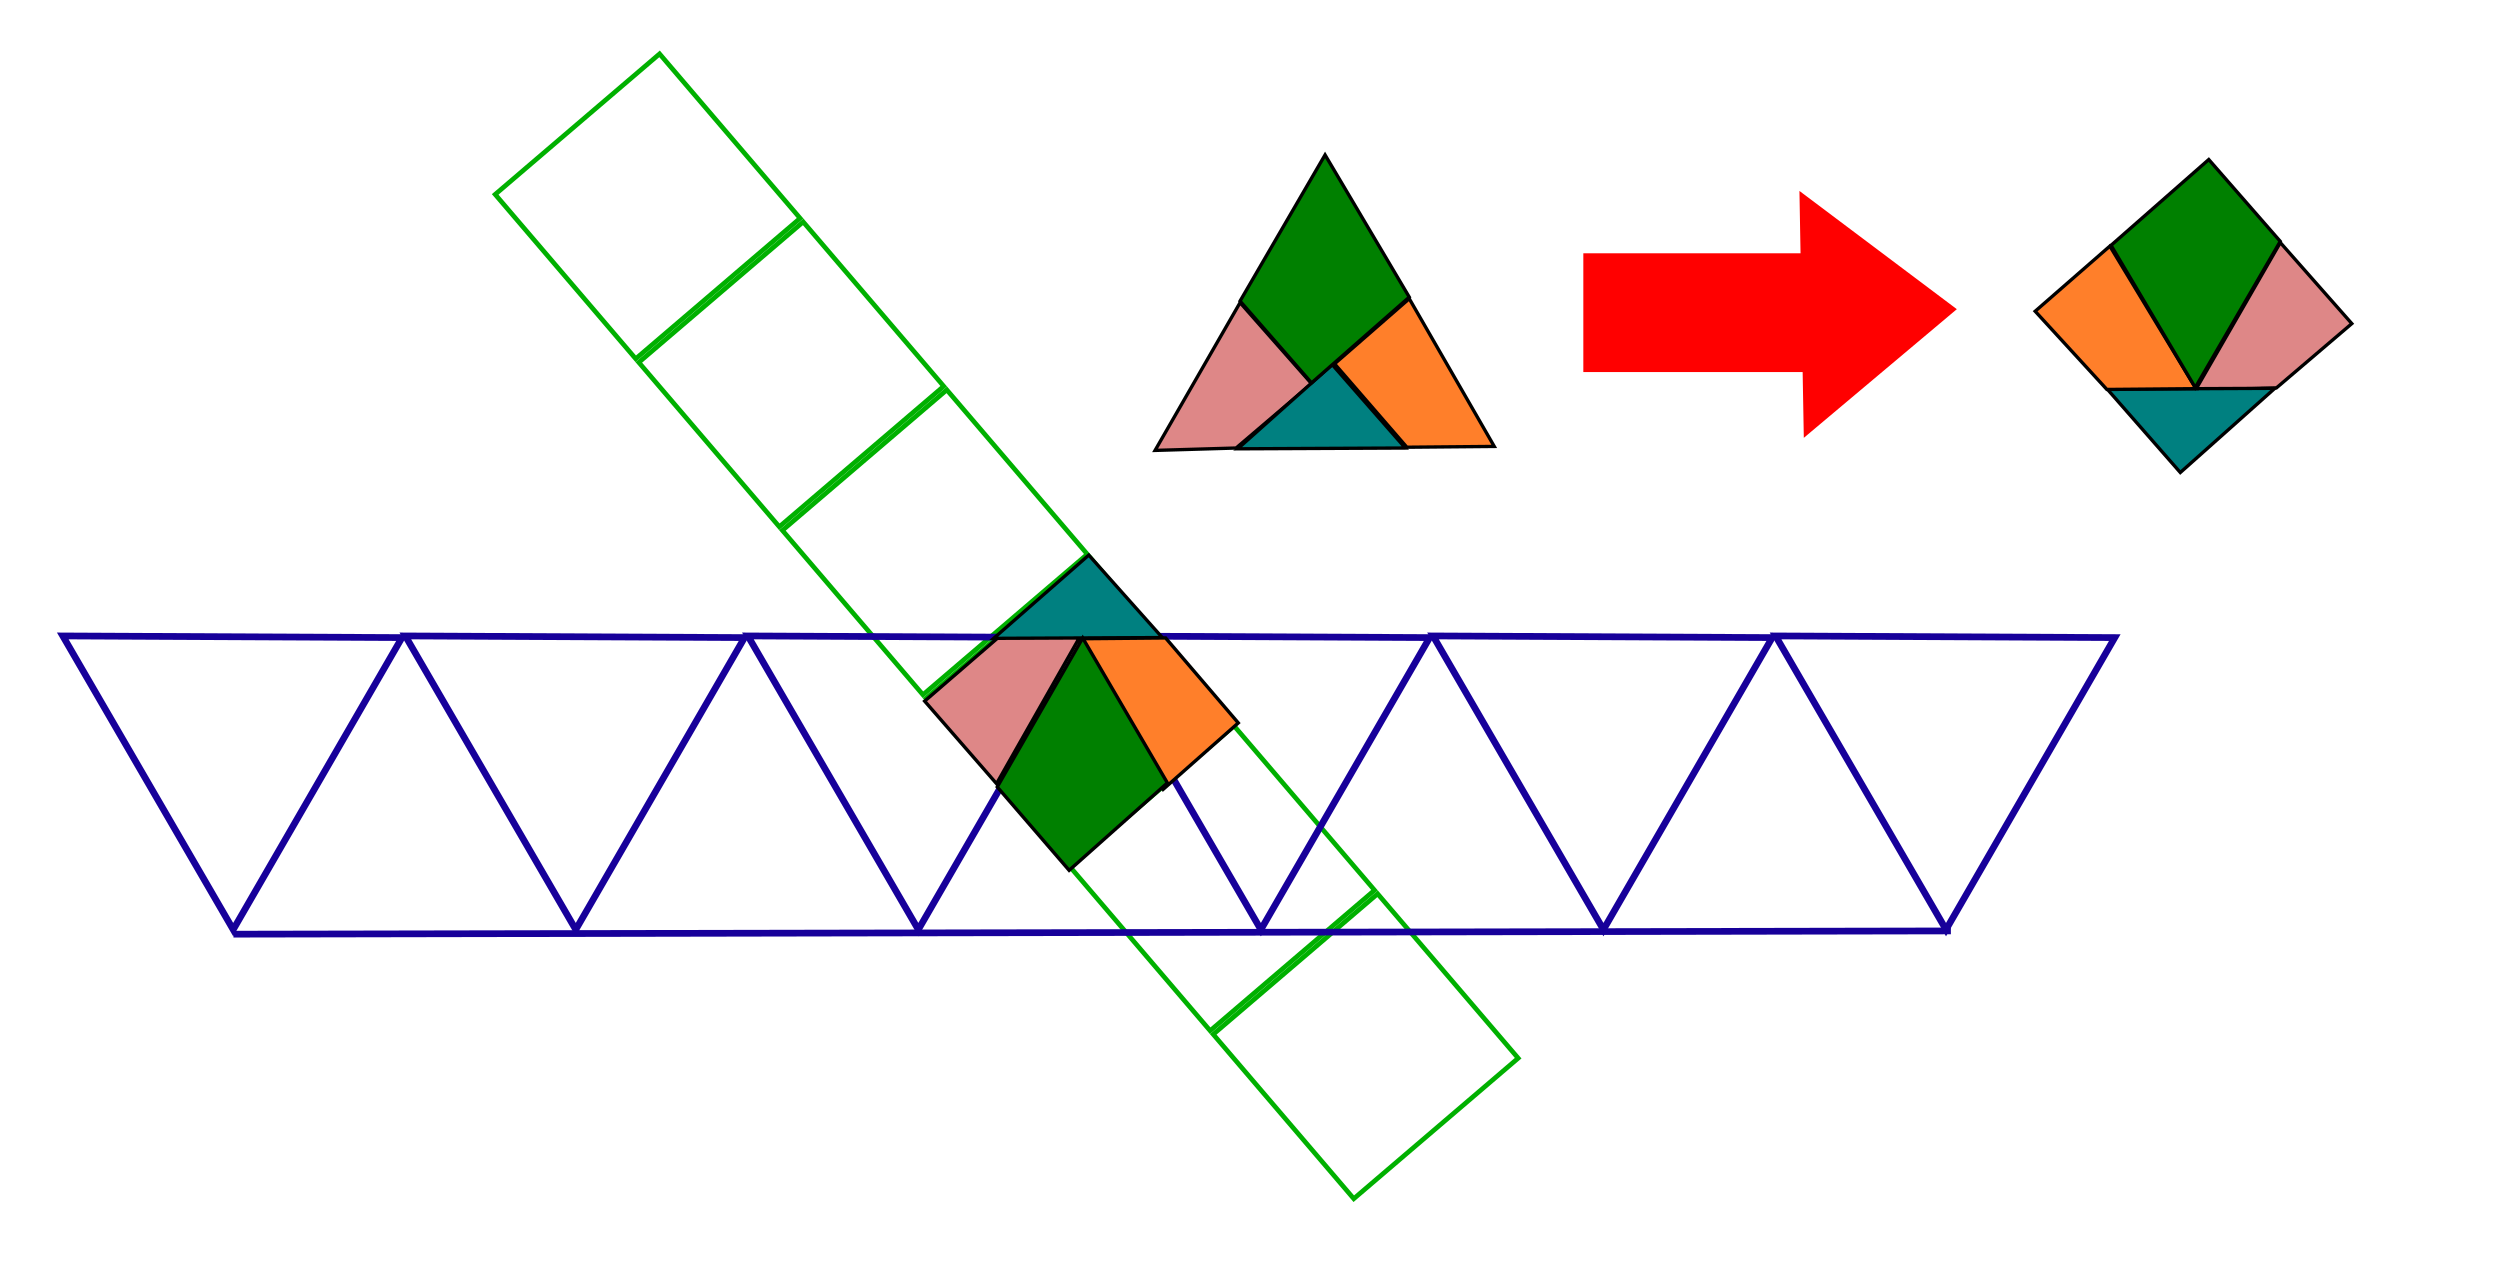 <?xml version="1.0" encoding="UTF-8" standalone="no"?>
<!-- Created with Inkscape (http://www.inkscape.org/) -->
<svg
   xmlns:dc="http://purl.org/dc/elements/1.1/"
   xmlns:cc="http://web.resource.org/cc/"
   xmlns:rdf="http://www.w3.org/1999/02/22-rdf-syntax-ns#"
   xmlns:svg="http://www.w3.org/2000/svg"
   xmlns="http://www.w3.org/2000/svg"
   xmlns:sodipodi="http://sodipodi.sourceforge.net/DTD/sodipodi-0.dtd"
   xmlns:inkscape="http://www.inkscape.org/namespaces/inkscape"
   width="744.094"
   height="380"
   id="svg5210"
   sodipodi:version="0.32"
   inkscape:version="0.45.1"
   version="1.0"
   sodipodi:docbase="C:\Documents\My Pictures\dissections"
   sodipodi:docname="haberdasher_strips.svg"
   inkscape:output_extension="org.inkscape.output.svg.inkscape">
  <defs
     id="defs5212" />
  <sodipodi:namedview
     id="base"
     pagecolor="#ffffff"
     bordercolor="#666666"
     borderopacity="1.0"
     gridtolerance="10000"
     guidetolerance="10"
     objecttolerance="10"
     inkscape:pageopacity="0.0"
     inkscape:pageshadow="2"
     inkscape:zoom="1.4695989"
     inkscape:cx="371.21929"
     inkscape:cy="188.64356"
     inkscape:document-units="px"
     inkscape:current-layer="layer1"
     height="380px"
     width="744.094px"
     inkscape:window-width="1280"
     inkscape:window-height="774"
     inkscape:window-x="-4"
     inkscape:window-y="-4" />
  <g
     inkscape:label="Layer 1"
     inkscape:groupmode="layer"
     id="layer1">
    <g
       id="g19754"
       transform="translate(180.686,-216.937)">
      <path
         id="path18556"
         d="M 163.104,350.994 L 188.403,307.017 L 209.682,331.133 L 187.22,350.284 L 163.104,350.994 z "
         style="fill:#de8787;fill-rule:evenodd;stroke:#000000;stroke-width:1px;stroke-linecap:butt;stroke-linejoin:miter;stroke-opacity:1" />
      <path
         id="path18558"
         d="M 187.693,350.521 L 215.829,325.459 L 237.581,350.284 L 187.693,350.521 z "
         style="fill:#008080;fill-rule:evenodd;stroke:#000000;stroke-width:1px;stroke-linecap:butt;stroke-linejoin:miter;stroke-opacity:1" />
      <path
         sodipodi:nodetypes="ccccc"
         id="path18560"
         d="M 238.763,305.835 L 216.538,325.222 L 238.054,350.048 L 264.061,349.811 L 238.763,305.835 z "
         style="fill:#ff7f2a;fill-rule:evenodd;stroke:#000000;stroke-width:1px;stroke-linecap:butt;stroke-linejoin:miter;stroke-opacity:1" />
      <path
         id="path18562"
         d="M 188.403,306.544 L 213.701,263.041 L 238.763,305.362 L 209.682,330.897 L 188.403,306.544 z "
         style="fill:#008000;fill-rule:evenodd;stroke:#000000;stroke-width:1px;stroke-linecap:butt;stroke-linejoin:miter;stroke-opacity:1" />
    </g>
    <g
       id="g19748"
       transform="translate(283.506,-210.303)">
      <path
         id="path18564"
         d="M 369.906,326.48 L 395.204,282.503 L 416.483,306.62 L 394.022,325.771 L 369.906,326.48 z "
         style="fill:#de8787;fill-rule:evenodd;stroke:#000000;stroke-width:1px;stroke-linecap:butt;stroke-linejoin:miter;stroke-opacity:1" />
      <path
         id="path18566"
         d="M 393.572,325.879 L 365.437,350.941 L 343.685,326.115 L 393.572,325.879 z "
         style="fill:#008080;fill-rule:evenodd;stroke:#000000;stroke-width:1px;stroke-linecap:butt;stroke-linejoin:miter;stroke-opacity:1" />
      <path
         sodipodi:nodetypes="ccccc"
         id="path18568"
         d="M 344.459,283.557 L 322.234,302.945 L 343.577,326.22 L 370.101,325.984 L 344.459,283.557 z "
         style="fill:#ff7f2a;fill-rule:evenodd;stroke:#000000;stroke-width:1px;stroke-linecap:butt;stroke-linejoin:miter;stroke-opacity:1" />
      <path
         id="path18570"
         d="M 395.184,282.139 L 369.885,325.642 L 344.823,283.321 L 373.905,257.786 L 395.184,282.139 z "
         style="fill:#008000;fill-rule:evenodd;stroke:#000000;stroke-width:1px;stroke-linecap:butt;stroke-linejoin:miter;stroke-opacity:1" />
    </g>
    <g
       id="g19709"
       transform="matrix(0.999,3.4899496e-2,-3.4899496e-2,0.999,-1274.284,479.416)">
      <rect
         y="603.585"
         x="1354.966"
         height="64.391"
         width="64.391"
         id="use12793"
         style="fill:none;fill-opacity:1;stroke:#00b000;stroke-width:1.409;stroke-miterlimit:4;stroke-dasharray:none;stroke-opacity:1"
         transform="matrix(0.737,-0.676,0.676,0.737,0,0)" />
      <rect
         y="669.385"
         x="1354.966"
         height="64.391"
         width="64.391"
         id="use12795"
         style="fill:none;fill-opacity:1;stroke:#00b000;stroke-width:1.409;stroke-miterlimit:4;stroke-dasharray:none;stroke-opacity:1"
         transform="matrix(0.737,-0.676,0.676,0.737,0,0)" />
      <rect
         y="735.185"
         x="1354.966"
         height="64.391"
         width="64.391"
         id="use12797"
         style="fill:none;fill-opacity:1;stroke:#00b000;stroke-width:1.409;stroke-miterlimit:4;stroke-dasharray:none;stroke-opacity:1"
         transform="matrix(0.737,-0.676,0.676,0.737,0,0)" />
      <rect
         y="800.985"
         x="1354.966"
         height="64.391"
         width="64.391"
         id="use12799"
         style="fill:none;fill-opacity:1;stroke:#00b000;stroke-width:1.409;stroke-miterlimit:4;stroke-dasharray:none;stroke-opacity:1"
         transform="matrix(0.737,-0.676,0.676,0.737,0,0)" />
      <rect
         y="866.785"
         x="1354.966"
         height="64.391"
         width="64.391"
         id="use12801"
         style="fill:none;fill-opacity:1;stroke:#00b000;stroke-width:1.409;stroke-miterlimit:4;stroke-dasharray:none;stroke-opacity:1"
         transform="matrix(0.737,-0.676,0.676,0.737,0,0)" />
      <rect
         y="932.585"
         x="1354.966"
         height="64.391"
         width="64.391"
         id="use12803"
         style="fill:none;fill-opacity:1;stroke:#00b000;stroke-width:1.409;stroke-miterlimit:4;stroke-dasharray:none;stroke-opacity:1"
         transform="matrix(0.737,-0.676,0.676,0.737,0,0)" />
    </g>
    <g
       id="g19717"
       transform="translate(-178.85,316.627)">
      <path
         style="fill:none;fill-rule:evenodd;stroke:#17009a;stroke-width:2;stroke-linecap:butt;stroke-linejoin:miter;stroke-miterlimit:4;stroke-dasharray:none;stroke-opacity:1"
         d="M 197.535,-127.348 L 248.26,-39.933 L 298.494,-126.856 L 197.535,-127.348 z "
         id="use15394" />
      <path
         style="fill:none;fill-rule:evenodd;stroke:#17009a;stroke-width:2;stroke-linecap:butt;stroke-linejoin:miter;stroke-miterlimit:4;stroke-dasharray:none;stroke-opacity:1"
         d="M 299.494,-127.348 L 350.219,-39.933 L 400.453,-126.856 L 299.494,-127.348 z "
         id="use15406" />
      <path
         style="fill:none;fill-rule:evenodd;stroke:#17009a;stroke-width:2;stroke-linecap:butt;stroke-linejoin:miter;stroke-miterlimit:4;stroke-dasharray:none;stroke-opacity:1"
         d="M 401.453,-127.348 L 452.178,-39.933 L 502.412,-126.856 L 401.453,-127.348 z "
         id="use15418" />
      <path
         style="fill:none;fill-rule:evenodd;stroke:#17009a;stroke-width:2;stroke-linecap:butt;stroke-linejoin:miter;stroke-miterlimit:4;stroke-dasharray:none;stroke-opacity:1"
         d="M 503.412,-127.348 L 554.137,-39.933 L 604.371,-126.856 L 503.412,-127.348 z "
         id="use15430" />
      <path
         style="fill:none;fill-rule:evenodd;stroke:#17009a;stroke-width:2;stroke-linecap:butt;stroke-linejoin:miter;stroke-miterlimit:4;stroke-dasharray:none;stroke-opacity:1"
         d="M 605.371,-127.348 L 656.096,-39.933 L 706.33,-126.856 L 605.371,-127.348 z "
         id="use15442" />
      <path
         style="fill:none;fill-rule:evenodd;stroke:#17009a;stroke-width:2;stroke-linecap:butt;stroke-linejoin:miter;stroke-miterlimit:4;stroke-dasharray:none;stroke-opacity:1"
         d="M 707.33,-127.348 L 758.056,-39.933 L 808.289,-126.856 L 707.33,-127.348 z "
         id="use15454" />
      <path
         id="path18655"
         d="M 248.337,-38.582 L 759.506,-39.548"
         style="fill:none;fill-rule:evenodd;stroke:#17009a;stroke-width:2;stroke-linecap:butt;stroke-linejoin:miter;stroke-miterlimit:4;stroke-dasharray:none;stroke-opacity:1" />
    </g>
    <g
       id="g4391"
       transform="matrix(0.518,0,0,0.478,661.294,111.781)">
      <rect
         y="-76.133"
         x="-366.865"
         height="73.953"
         width="129.055"
         id="rect3418"
         style="opacity:1;fill:#ff0000;fill-opacity:1;stroke:none;stroke-width:4;stroke-miterlimit:4;stroke-dasharray:none;stroke-opacity:1" />
      <path
         transform="matrix(1,0,0,1.493,0,56.652)"
         d="M -152.256,-65.632 L -196.217,-38.801 L -240.179,-11.97 L -241.435,-63.457 L -242.69,-114.944 L -197.473,-90.288 L -152.256,-65.632 z "
         inkscape:randomized="0"
         inkscape:rounded="0"
         inkscape:flatsided="false"
         sodipodi:arg2="1.0228121"
         sodipodi:arg1="-0.024385409"
         sodipodi:r2="29.735023"
         sodipodi:r1="59.470047"
         sodipodi:cy="-64.182236"
         sodipodi:cx="-211.70842"
         sodipodi:sides="3"
         id="path4389"
         style="opacity:1;fill:#ff0000;fill-opacity:1;stroke:none;stroke-width:4;stroke-miterlimit:4;stroke-dasharray:none;stroke-opacity:1"
         sodipodi:type="star" />
    </g>
    <path
       style="fill:#de8787;fill-rule:evenodd;stroke:#000000;stroke-width:1.012px;stroke-linecap:butt;stroke-linejoin:miter;stroke-opacity:1"
       d="M 322.045,188.439 L 296.607,233.249 L 275.211,208.676 L 297.796,189.162 L 322.045,188.439 z "
       id="path18572" />
    <path
       style="fill:#008080;fill-rule:evenodd;stroke:#000000;stroke-width:0.997px;stroke-linecap:butt;stroke-linejoin:miter;stroke-opacity:1"
       d="M 295.761,189.996 L 324.06,165.211 L 345.938,189.762 L 295.761,189.996 z "
       id="path18574" />
    <path
       style="fill:#ff7f2a;fill-rule:evenodd;stroke:#000000;stroke-width:1.012px;stroke-linecap:butt;stroke-linejoin:miter;stroke-opacity:1"
       d="M 346.21,234.925 L 368.557,215.17 L 346.923,189.874 L 320.772,190.115 L 346.21,234.925 z "
       id="path18576"
       sodipodi:nodetypes="ccccc" />
    <path
       style="fill:#008000;fill-rule:evenodd;stroke:#000000;stroke-width:1.012px;stroke-linecap:butt;stroke-linejoin:miter;stroke-opacity:1"
       d="M 296.82,234.226 L 322.258,189.898 L 347.458,233.021 L 318.217,259.04 L 296.82,234.226 z "
       id="path18578" />
  </g>
</svg>
